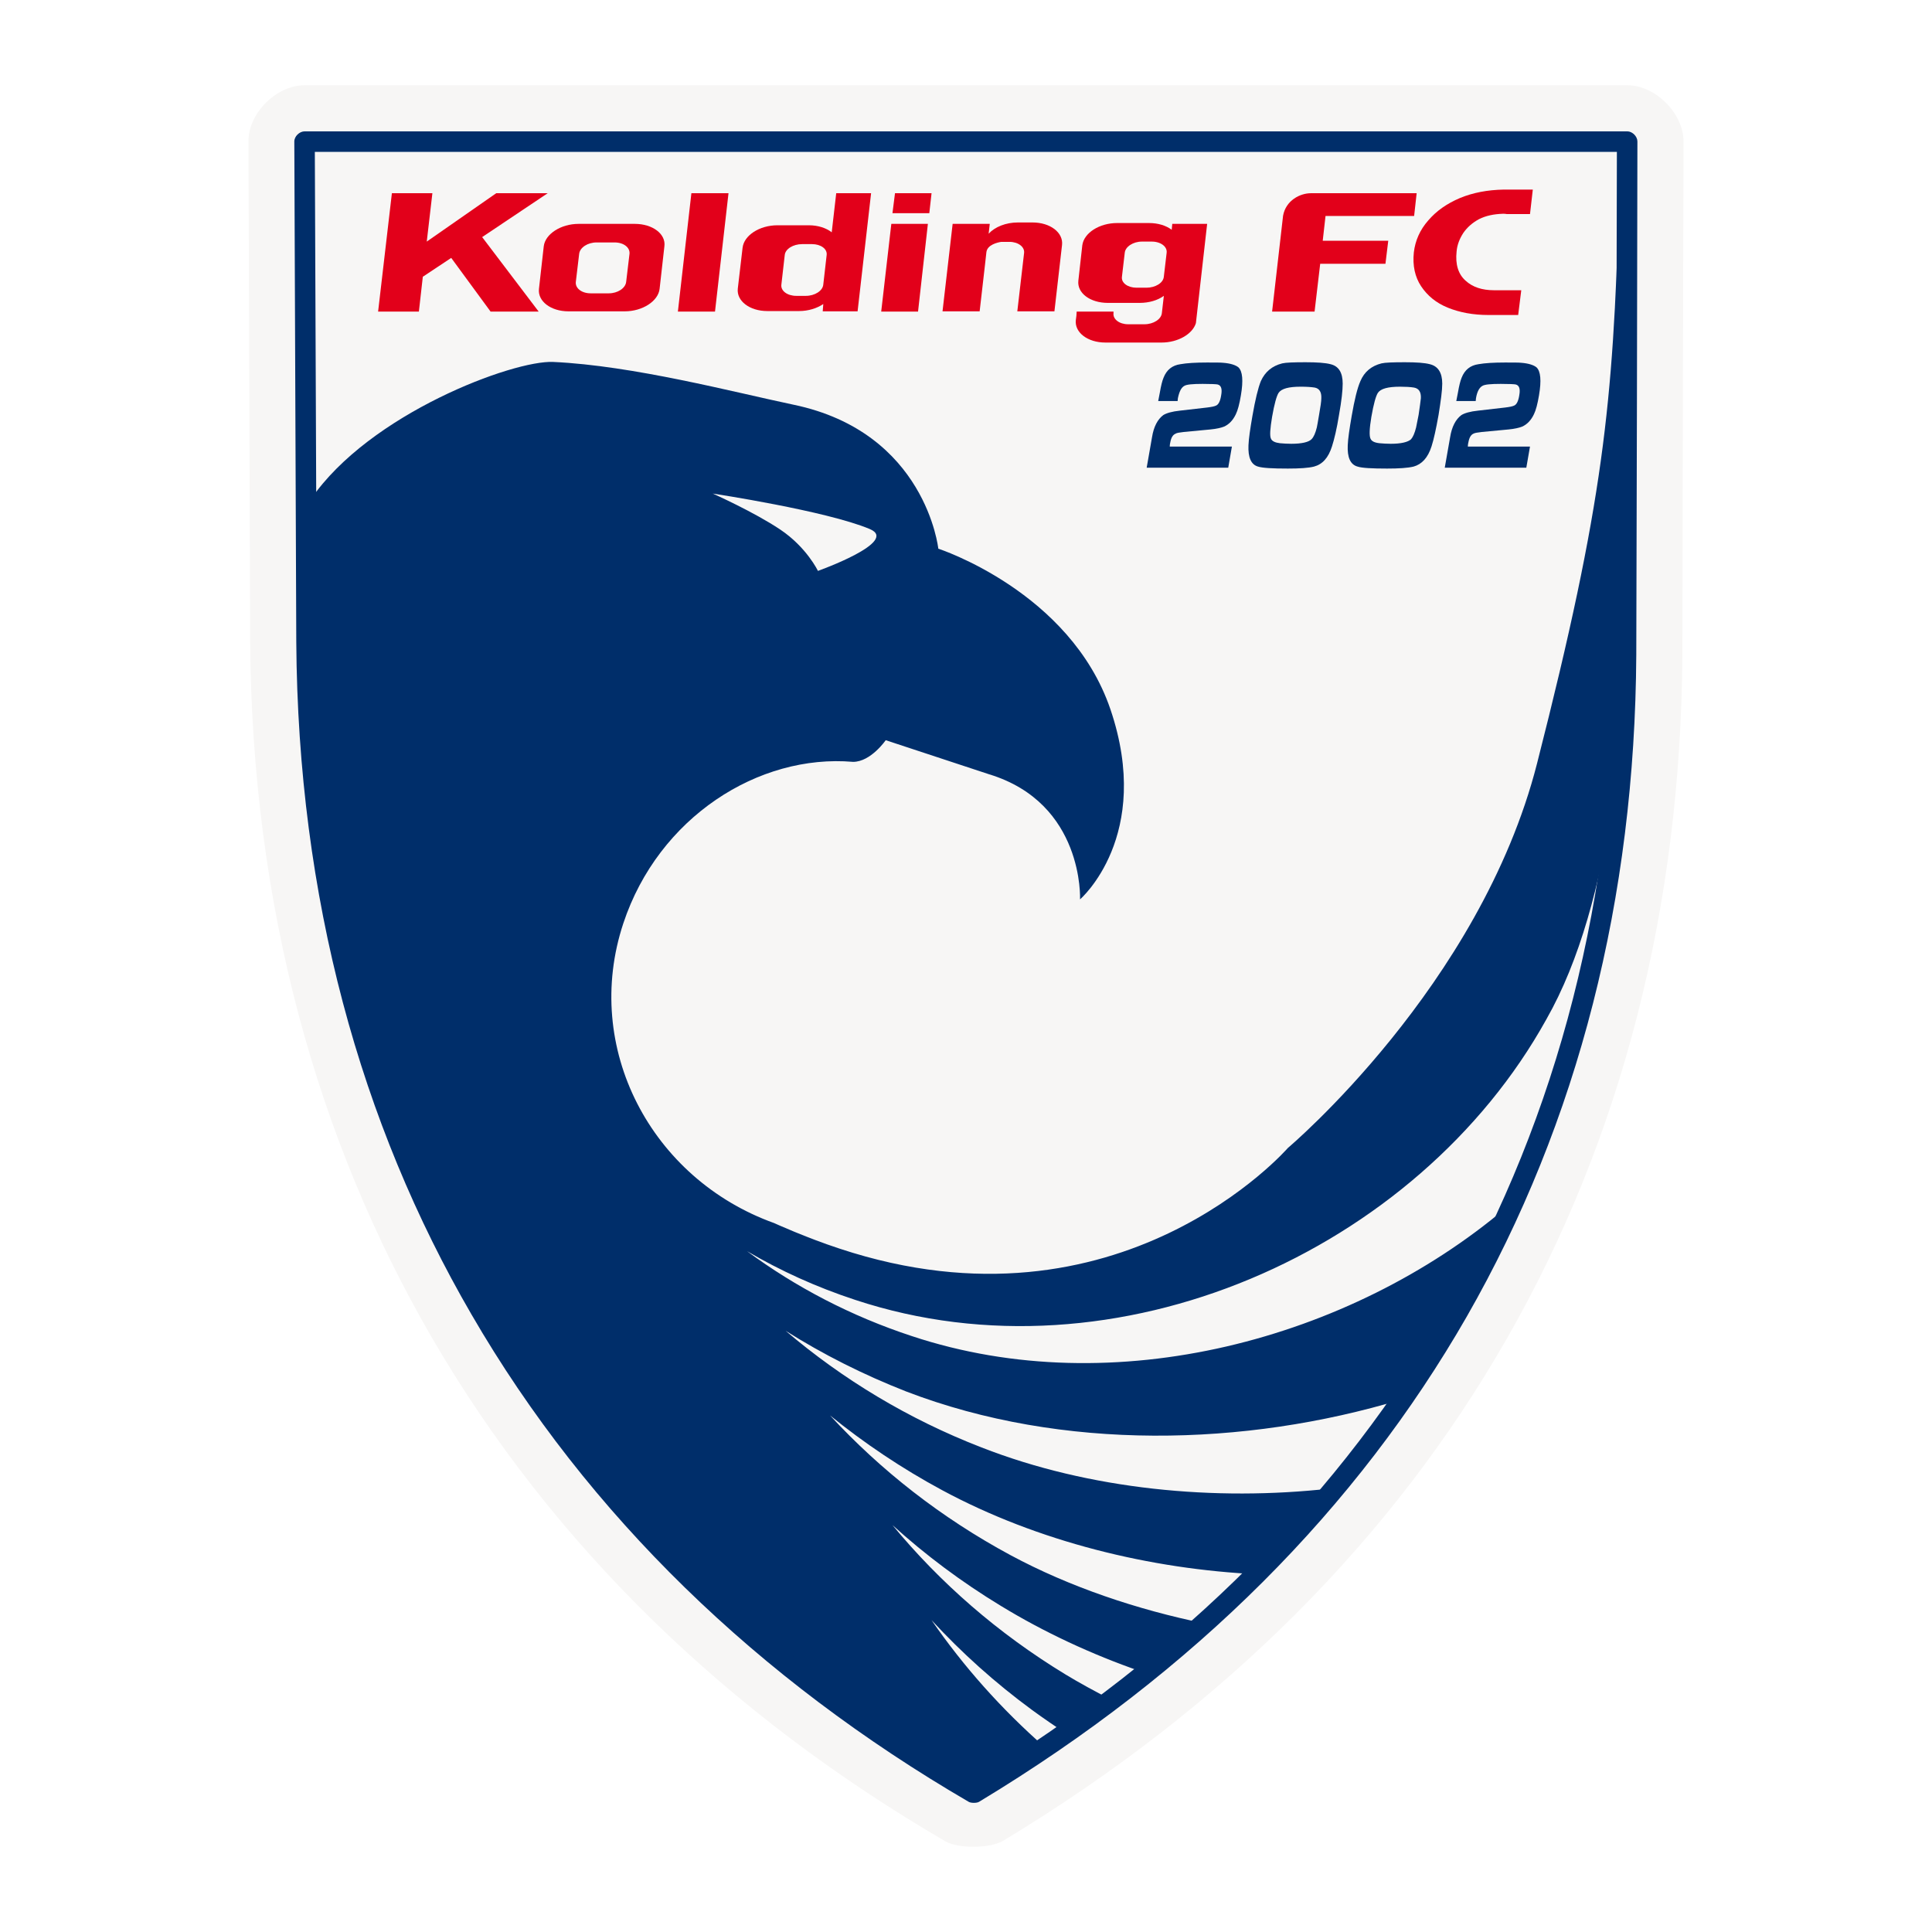 <?xml version="1.0" encoding="utf-8"?>
<!-- Generator: Adobe Illustrator 12.0.0, SVG Export Plug-In . SVG Version: 6.00 Build 51448)  -->
<!DOCTYPE svg PUBLIC "-//W3C//DTD SVG 1.1//EN" "http://www.w3.org/Graphics/SVG/1.1/DTD/svg11.dtd">
<svg  version="1.1" id="Calque_1" xmlns:x="http://ns.adobe.com/Extensibility/1.0/" xmlns:i="http://ns.adobe.com/AdobeIllustrator/10.0/" xmlns:graph="http://ns.adobe.com/Graphs/1.0/"
	 xmlns="http://www.w3.org/2000/svg" xmlns:xlink="http://www.w3.org/1999/xlink" xmlns:a="http://ns.adobe.com/AdobeSVGViewerExtensions/3.0/"
	 width="192.756" height="192.756" viewBox="0 0 192.756 192.756"
	 style="overflow:visible;enable-background:new 0 0 192.756 192.756;" xml:space="preserve">
<g>
	<polygon style="fill-rule:evenodd;clip-rule:evenodd;fill:#FFFFFF;" points="0,0 192.756,0 192.756,192.756 0,192.756 0,0 	"/>
	<path style="fill-rule:evenodd;clip-rule:evenodd;fill:#F7F6F5;" d="M30.401,8.504h131.954c2.805,0,5.61,2.806,5.61,5.611
		c-0.056,17.086-0.085,34.146-0.112,51.232v0.028c-0.169,25.027-5.977,48.062-17.564,68.263
		c-11.279,19.697-27.972,36.616-50.222,50.026c-1.263,0.759-4.461,0.786-5.724,0.058c-21.632-12.598-39.196-29.488-51.261-50.279
		c-11.476-19.78-17.929-43.012-18.125-69.386v-0.028L24.79,14.115C24.761,11.31,27.567,8.504,30.401,8.504L30.401,8.504z
		 M36.012,19.727l0.169,44.303c0.196,24.326,6.088,45.706,16.581,63.802c10.522,18.154,25.701,33.08,44.332,44.5
		c19.162-12.121,33.612-27.048,43.461-44.247c10.605-18.489,15.936-39.673,16.076-62.764v0.028
		c0.028-15.207,0.056-30.414,0.084-45.621H36.012L36.012,19.727z"/>
	<path style="fill-rule:evenodd;clip-rule:evenodd;fill:#002E6A;" d="M30.401,14.115h131.954
		c-0.058,17.086-0.086,34.146-0.112,51.232c-0.309,47.53-21.688,87.37-65.094,113.521c-40.543-23.596-66.188-62.765-66.581-114.839
		L30.401,14.115L30.401,14.115z"/>
	<path style="fill-rule:evenodd;clip-rule:evenodd;fill:#F7F6F5;" d="M55.204,36.112c7.969,0.365,17.957,3.002,23.961,4.265
		c13.215,2.75,14.45,14.365,14.45,14.365s13.158,4.265,17.171,16.021c4.292,12.654-3.03,18.967-3.03,18.967s0.421-9.596-9.09-12.485
		L88.368,73.85c0,0-1.487,2.161-3.255,2.161c-9.427-0.814-19.415,5.527-22.922,16.104c-4.125,12.429,2.778,25.504,15.039,29.91
		c0,0,3.198,1.459,6.537,2.552c27.974,9.26,44.724-10.044,44.724-10.044s19.191-16.16,24.858-38.354
		c6.679-26.178,7.575-35.885,8.166-55.638c0.98,6.761,1.347,19.64,1.15,33.697c-0.254,16.975-1.684,35.689-8.391,47.473
		c-12.822,23.12-42.955,36.588-68.964,27.974c-3.844-1.263-7.436-2.891-10.774-4.854c4.854,3.591,10.382,6.481,16.442,8.473
		c20.201,6.706,43.742,0.309,59.229-12.766c-3.451,9.062-6.706,13.636-10.438,19.107c-15.543,4.686-33.78,5.161-49.353-0.814
		c-4.293-1.683-8.305-3.703-12.037-6.06c5.668,4.825,12.233,8.81,19.556,11.644c10.774,4.208,23.288,5.387,34.82,4.096
		c-2.61,3.536-4.266,5.556-7.212,8.558c-10.774-0.505-21.996-3.254-31.536-8.389c-4.012-2.16-7.771-4.686-11.195-7.463
		c5.05,5.471,11.083,10.213,18.012,13.944c5.892,3.17,12.653,5.442,19.389,6.817c-2.302,1.907-4.21,3.562-6.425,4.77
		c-4.855-1.683-9.624-3.899-13.945-6.537c-3.928-2.385-7.52-5.078-10.802-8.053c4.742,5.752,10.521,10.803,17.256,14.898
		c1.43,0.87,2.945,1.684,4.46,2.47c-1.992,1.459-3.367,2.58-4.264,3.507c-1.208-0.785-2.387-1.6-3.508-2.414
		c-3.704-2.721-7.042-5.723-10.045-8.978c3.171,4.602,6.958,8.866,11.307,12.682c24.074-17.844,38.046-35.801,42.984-45.368
		c19.191-38.298,15.179-84.677,14.703-114.474c-4.321-1.431-121.995,0-131.366,0.141c-0.196,18.574,0.141,22.867,0.45,35.184
		C36.854,41.275,51.219,35.916,55.204,36.112L55.204,36.112z"/>
	<path style="fill-rule:evenodd;clip-rule:evenodd;fill:#F7F6F5;" d="M71.112,49.243c0,0,11.307,1.711,15.657,3.535
		c3.03,1.262-5.163,4.181-5.163,4.181s-1.122-2.357-3.76-4.125C75.208,51.067,71.112,49.243,71.112,49.243L71.112,49.243z"/>
	<path style="fill-rule:evenodd;clip-rule:evenodd;fill:#002E6A;" d="M30.401,13.105h131.954c0.505,0,1.009,0.505,1.009,1.01
		c-0.028,17.086-0.057,34.146-0.112,51.232l0,0c-0.141,24.242-5.751,46.52-16.918,66.02c-10.915,19.021-27.075,35.38-48.651,48.399
		c-0.225,0.139-0.814,0.139-1.039,0c-20.959-12.205-37.961-28.536-49.605-48.624C35.956,112.063,29.728,89.589,29.56,64.058v-0.028
		l-0.196-49.914C29.363,13.61,29.868,13.105,30.401,13.105L30.401,13.105z M31.411,15.153l0.196,48.876
		c0.169,25.167,6.313,47.305,17.199,66.075c11.363,19.612,27.946,35.605,48.343,47.585c20.986-12.766,36.756-28.786,47.39-47.332
		c10.997-19.192,16.525-41.133,16.666-65.01l0,0l0,0l0,0c0.026-16.75,0.084-33.472,0.112-50.194H31.411L31.411,15.153z"/>
	<polygon style="fill-rule:evenodd;clip-rule:evenodd;fill:#E2001A;" points="37.724,31.089 41.792,31.089 42.185,27.611 
		45.019,25.731 48.947,31.089 53.745,31.089 48.105,23.655 54.643,19.278 49.508,19.278 42.578,24.104 43.139,19.278 39.099,19.278 
		37.724,31.089 	"/>
	<polygon style="fill-rule:evenodd;clip-rule:evenodd;fill:#E2001A;" points="68.98,19.278 67.633,31.089 71.336,31.089 
		72.683,19.278 68.98,19.278 	"/>
	<path style="fill-rule:evenodd;clip-rule:evenodd;fill:#E2001A;" d="M89.041,21.27h3.676l0.224-1.992h-3.647L89.041,21.27
		L89.041,21.27z M87.918,31.089h3.675l0.982-8.753h-3.648L87.918,31.089L87.918,31.089z"/>
	<path style="fill-rule:evenodd;clip-rule:evenodd;fill:#E2001A;" d="M126.918,31.089l1.094-9.567
		c0.281-1.543,1.712-2.245,2.777-2.245h10.55l-0.251,2.272h-8.84l-0.279,2.469h6.537l-0.28,2.301h-6.51l-0.561,4.769H126.918
		L126.918,31.089z"/>
	<path style="fill-rule:evenodd;clip-rule:evenodd;fill:#E2001A;" d="M149.056,28.958h2.721l-0.308,2.469h-2.975
		c-1.516,0-2.862-0.252-4.041-0.729c-1.177-0.477-2.047-1.207-2.664-2.132s-0.871-2.077-0.729-3.395
		c0.14-1.179,0.617-2.245,1.43-3.17c0.813-0.954,1.854-1.684,3.171-2.245c1.291-0.533,2.75-0.813,4.378-0.842
		c0.98,0,2.889,0,2.889,0l-0.279,2.441h-2.329c-0.112-0.028-0.253-0.028-0.365-0.028c-0.927,0.028-1.711,0.196-2.385,0.533
		c-0.674,0.364-1.179,0.813-1.571,1.375c-0.365,0.561-0.617,1.178-0.674,1.851c-0.141,1.291,0.169,2.273,0.898,2.918
		C146.923,28.649,147.877,28.958,149.056,28.958L149.056,28.958z"/>
	<path style="fill-rule:evenodd;clip-rule:evenodd;fill:#E2001A;" d="M95.045,22.336h3.704l-0.112,0.982
		c0.617-0.674,1.711-1.123,2.918-1.123h1.459c1.768,0,3.085,1.01,2.946,2.245l-0.759,6.621h-3.703l0.674-5.808
		c0.084-0.617-0.589-1.122-1.459-1.122h-0.814c-0.364,0.056-1.403,0.28-1.487,1.038l-0.14,1.263l-0.532,4.629h-3.704L95.045,22.336
		L95.045,22.336z"/>
	<path style="fill-rule:evenodd;clip-rule:evenodd;fill:#E2001A;" d="M77.565,22.476h3.143c0.926,0,1.74,0.281,2.273,0.702
		l0.449-3.9h3.479l-1.347,11.784h-3.479l0.056-0.729c-0.617,0.42-1.487,0.701-2.413,0.701h-3.17c-1.768,0-3.087-1.01-2.946-2.244
		l0.476-4.068C74.227,23.486,75.77,22.476,77.565,22.476L77.565,22.476z M78.294,25.45l-0.336,2.946
		c-0.084,0.617,0.59,1.122,1.487,1.122h0.954c0.898,0,1.684-0.505,1.74-1.122l0.336-2.946c0.084-0.617-0.589-1.094-1.459-1.094
		h-0.981C79.136,24.356,78.351,24.833,78.294,25.45L78.294,25.45z"/>
	<path style="fill-rule:evenodd;clip-rule:evenodd;fill:#E2001A;" d="M111.459,22.252h3.171c0.926,0,1.71,0.252,2.271,0.673
		l0.057-0.589h3.479l-1.122,9.904c-0.337,1.095-1.796,1.936-3.422,1.936h-5.612c-1.769,0-3.087-1.01-2.945-2.245l0.055-0.421
		l0.028-0.421h3.676v0.141c-0.084,0.617,0.589,1.122,1.458,1.122h1.629c0.896,0,1.684-0.505,1.738-1.122l0.196-1.712
		c-0.617,0.449-1.485,0.702-2.413,0.702h-3.17c-1.768,0-3.085-0.982-2.946-2.217l0.394-3.535
		C108.147,23.234,109.69,22.252,111.459,22.252L111.459,22.252z M112.216,25.226l-0.28,2.385c-0.084,0.617,0.59,1.094,1.459,1.094
		h0.982c0.896,0,1.683-0.478,1.738-1.094l0.281-2.385c0.084-0.617-0.59-1.123-1.486-1.123h-0.983
		C113.058,24.104,112.272,24.609,112.216,25.226L112.216,25.226z"/>
	<path style="fill-rule:evenodd;clip-rule:evenodd;fill:#E2001A;" d="M57.729,22.336h5.611c1.768,0,3.115,1.01,2.946,2.245
		l-0.477,4.237c-0.141,1.234-1.712,2.244-3.479,2.244h-5.612c-1.767,0-3.086-1.01-2.946-2.244l0.477-4.237
		C54.39,23.346,55.961,22.336,57.729,22.336L57.729,22.336z M57.785,25.31l-0.337,2.833c-0.056,0.618,0.589,1.123,1.487,1.123h1.796
		c0.897,0,1.655-0.505,1.739-1.123l0.337-2.833c0.056-0.617-0.589-1.122-1.487-1.122h-1.795
		C58.627,24.188,57.869,24.693,57.785,25.31L57.785,25.31z"/>
	<path style="fill-rule:evenodd;clip-rule:evenodd;fill:#002E6A;" d="M122.906,44.558l-0.364,2.104h-8.137l0.531-3.031
		c0.169-1.065,0.562-1.795,1.123-2.216c0.309-0.196,0.87-0.364,1.684-0.448l2.693-0.309c0.448-0.056,0.73-0.112,0.898-0.196
		c0.253-0.112,0.421-0.477,0.505-1.039c0.111-0.617,0-0.982-0.364-1.066c-0.141-0.028-0.646-0.056-1.487-0.056
		c-0.982,0-1.6,0.056-1.824,0.196c-0.309,0.168-0.505,0.562-0.646,1.234l-0.028,0.281h-1.935l0.167-0.87
		c0.112-0.646,0.225-1.123,0.366-1.459c0.308-0.786,0.869-1.235,1.683-1.347c0.617-0.112,1.515-0.168,2.638-0.168
		c0.842,0,1.375,0,1.626,0.028c0.73,0.056,1.236,0.224,1.517,0.449c0.421,0.393,0.504,1.318,0.251,2.806
		c-0.139,0.842-0.309,1.487-0.504,1.88c-0.28,0.589-0.673,1.01-1.179,1.234c-0.28,0.112-0.757,0.225-1.347,0.281l-2.666,0.252
		c-0.421,0.056-0.701,0.084-0.813,0.168c-0.28,0.112-0.449,0.393-0.533,0.87c-0.028,0.112-0.055,0.252-0.055,0.421H122.906
		L122.906,44.558z"/>
	<path style="fill-rule:evenodd;clip-rule:evenodd;fill:#002E6A;" d="M130.257,36.141c1.123,0,1.965,0.056,2.498,0.196
		c0.813,0.197,1.205,0.842,1.205,1.936c0,0.674-0.112,1.712-0.365,3.115c-0.223,1.403-0.477,2.441-0.701,3.143
		c-0.363,1.15-0.954,1.795-1.796,2.02c-0.56,0.141-1.43,0.197-2.608,0.197c-1.543,0-2.525-0.056-2.975-0.197
		c-0.7-0.197-1.009-0.926-0.954-2.132c0.028-0.674,0.17-1.627,0.393-2.918c0.282-1.627,0.562-2.778,0.842-3.479
		c0.421-0.926,1.123-1.515,2.133-1.768C128.293,36.168,129.078,36.141,130.257,36.141L130.257,36.141z M129.752,38.581
		c-1.179,0-1.908,0.197-2.188,0.617c-0.197,0.309-0.421,1.095-0.646,2.385c-0.196,1.178-0.253,1.908-0.112,2.188
		c0.112,0.252,0.421,0.393,0.897,0.449c0.337,0.028,0.729,0.056,1.123,0.056c1.066,0,1.739-0.168,2.021-0.449
		c0.225-0.225,0.393-0.617,0.533-1.179c0.027-0.14,0.112-0.561,0.224-1.262c0.14-0.786,0.225-1.347,0.225-1.656
		c0.027-0.617-0.197-0.981-0.673-1.065C130.789,38.609,130.341,38.581,129.752,38.581L129.752,38.581z"/>
	<path style="fill-rule:evenodd;clip-rule:evenodd;fill:#002E6A;" d="M140.161,36.141c1.15,0,1.965,0.056,2.498,0.196
		c0.813,0.197,1.234,0.842,1.234,1.936c0,0.674-0.142,1.712-0.366,3.115c-0.251,1.403-0.476,2.441-0.701,3.143
		c-0.365,1.15-0.982,1.795-1.795,2.02c-0.589,0.141-1.459,0.197-2.638,0.197c-1.543,0-2.525-0.056-2.946-0.197
		c-0.729-0.197-1.037-0.926-0.982-2.132c0.028-0.674,0.17-1.627,0.393-2.918c0.281-1.627,0.562-2.778,0.87-3.479
		c0.393-0.926,1.095-1.515,2.105-1.768C138.197,36.168,138.982,36.141,140.161,36.141L140.161,36.141z M139.685,38.581
		c-1.207,0-1.937,0.197-2.216,0.617c-0.197,0.309-0.422,1.095-0.646,2.385c-0.196,1.178-0.225,1.908-0.084,2.188
		c0.112,0.252,0.393,0.393,0.897,0.449c0.337,0.028,0.702,0.056,1.123,0.056c1.038,0,1.71-0.168,2.02-0.449
		c0.197-0.225,0.365-0.617,0.506-1.179c0.027-0.14,0.112-0.561,0.251-1.262c0.112-0.786,0.197-1.347,0.225-1.656
		c0.029-0.617-0.195-0.981-0.7-1.065C140.723,38.609,140.245,38.581,139.685,38.581L139.685,38.581z"/>
	<path style="fill-rule:evenodd;clip-rule:evenodd;fill:#002E6A;" d="M152.647,44.558l-0.366,2.104h-8.137l0.533-3.031
		c0.169-1.065,0.562-1.795,1.124-2.216c0.308-0.196,0.868-0.364,1.683-0.448l2.693-0.309c0.449-0.056,0.729-0.112,0.898-0.196
		c0.251-0.112,0.421-0.477,0.505-1.039c0.112-0.617,0-0.982-0.365-1.066c-0.14-0.028-0.645-0.056-1.487-0.056
		c-0.981,0-1.599,0.056-1.823,0.196c-0.309,0.168-0.533,0.562-0.646,1.234l-0.028,0.281h-1.937l0.169-0.87
		c0.112-0.646,0.226-1.123,0.364-1.459c0.309-0.786,0.87-1.235,1.684-1.347c0.618-0.112,1.515-0.168,2.639-0.168
		c0.842,0,1.375,0,1.626,0.028c0.729,0.056,1.234,0.224,1.516,0.449c0.421,0.393,0.506,1.318,0.252,2.806
		c-0.141,0.842-0.309,1.487-0.505,1.88c-0.279,0.589-0.674,1.01-1.179,1.234c-0.279,0.112-0.757,0.225-1.347,0.281l-2.665,0.252
		c-0.421,0.056-0.701,0.084-0.842,0.168c-0.252,0.112-0.421,0.393-0.505,0.87c-0.028,0.112-0.056,0.252-0.056,0.421H152.647
		L152.647,44.558z"/>
</g>
</svg>
